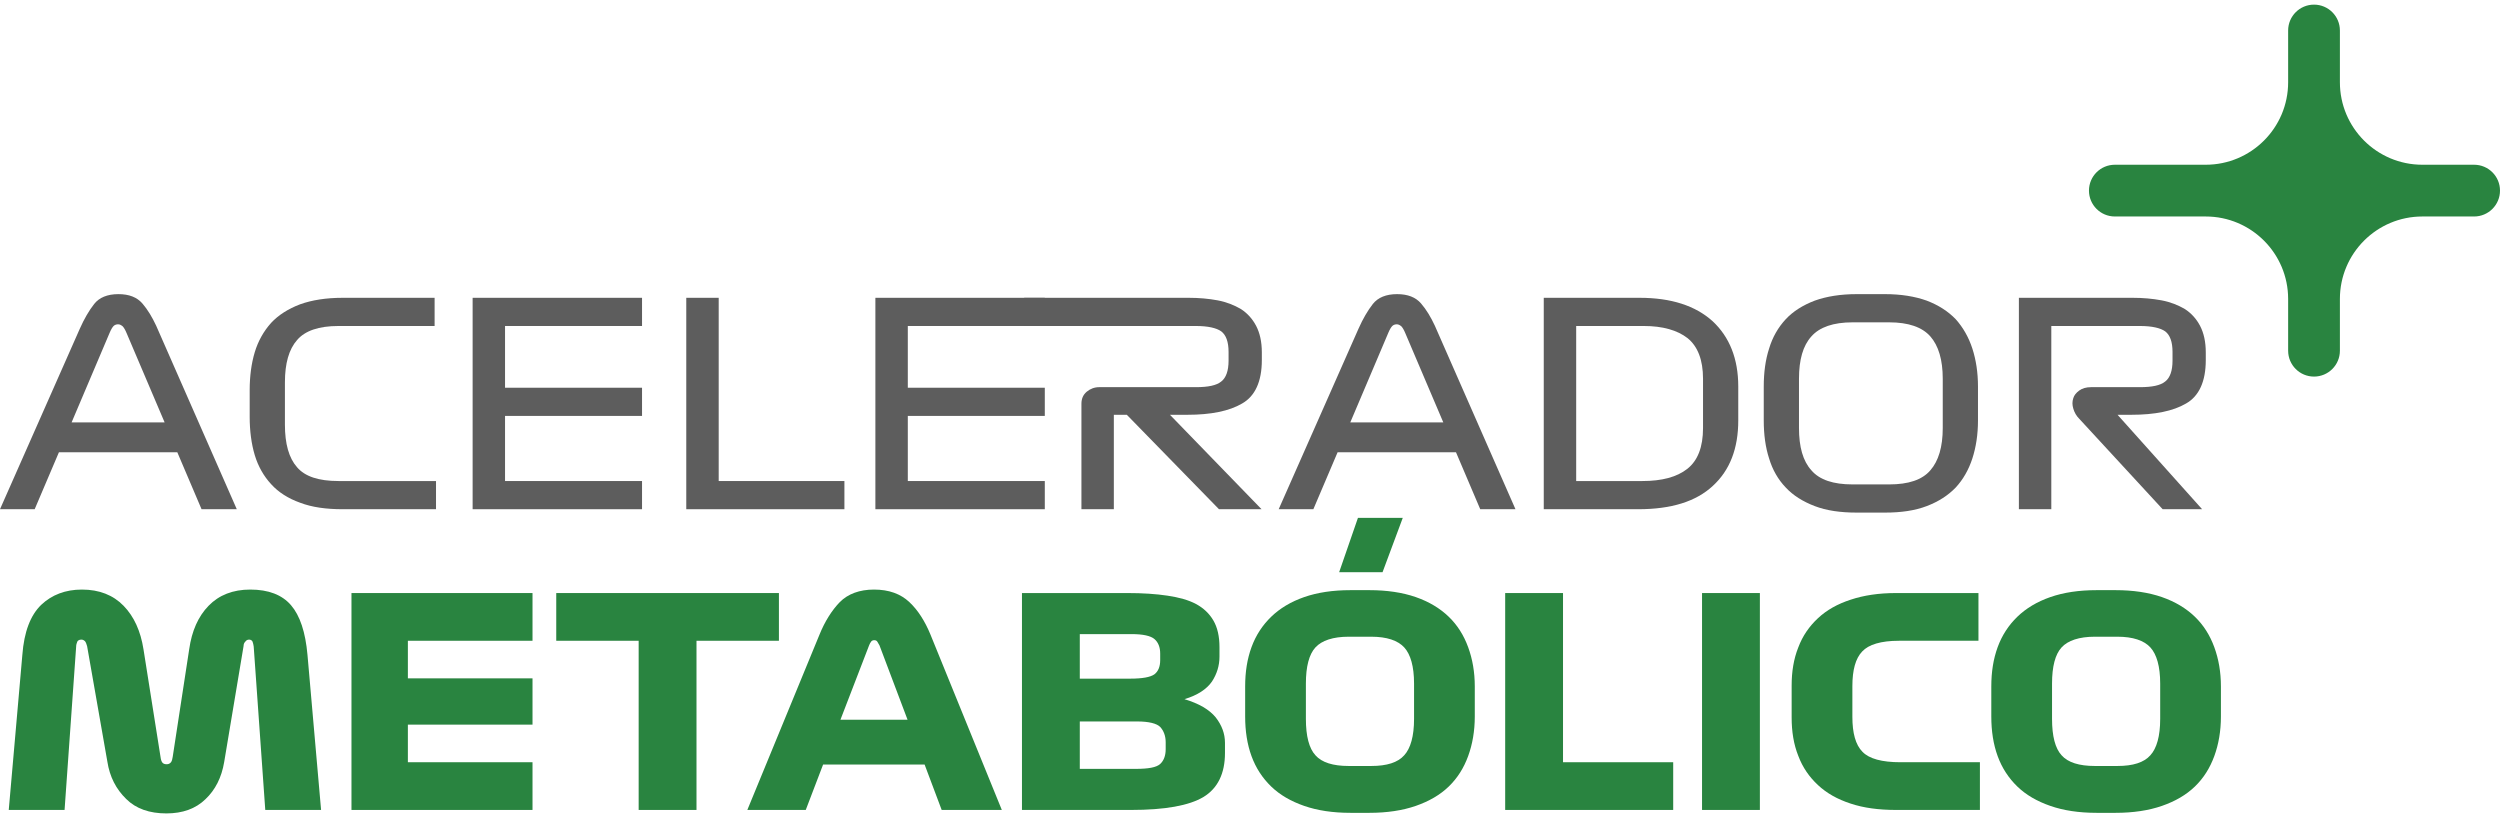 <svg xmlns="http://www.w3.org/2000/svg" width="222" height="73" viewBox="0 0 222 73" fill="none"><path d="M195.548 45.219H192.044L184.634 37.184C184.384 36.933 184.209 36.633 184.108 36.282C184.008 35.957 184.008 35.657 184.108 35.356C184.184 35.106 184.359 34.881 184.634 34.68C184.909 34.48 185.26 34.38 185.685 34.38H190.016C191.092 34.38 191.843 34.23 192.269 33.879C192.694 33.554 192.92 32.928 192.92 32.027V31.251C192.92 30.35 192.694 29.749 192.269 29.424C191.843 29.123 191.092 28.948 190.016 28.948H182.156V45.219H179.277V26.445H189.39C190.291 26.445 191.142 26.52 191.943 26.67C192.744 26.82 193.42 27.096 194.021 27.446C194.597 27.822 195.047 28.322 195.373 28.948C195.698 29.574 195.873 30.35 195.873 31.301V31.977C195.873 33.879 195.273 35.181 194.121 35.832C192.97 36.508 191.343 36.833 189.265 36.833H188.038L195.548 45.219Z" fill="#5D5D5D"></path><path d="M175.645 37.334C175.645 38.585 175.47 39.712 175.145 40.713C174.819 41.714 174.319 42.59 173.668 43.291C172.992 43.992 172.141 44.543 171.089 44.943C170.038 45.344 168.812 45.519 167.385 45.519H164.882C163.43 45.519 162.203 45.344 161.152 44.943C160.101 44.543 159.224 43.992 158.574 43.291C157.898 42.59 157.397 41.714 157.097 40.713C156.771 39.712 156.621 38.585 156.621 37.334V34.33C156.621 33.078 156.771 31.952 157.097 30.951C157.397 29.949 157.898 29.073 158.574 28.347C159.224 27.646 160.101 27.096 161.152 26.695C162.203 26.32 163.43 26.119 164.882 26.119H167.385C168.812 26.119 170.038 26.32 171.089 26.695C172.141 27.096 172.992 27.646 173.668 28.347C174.319 29.073 174.819 29.949 175.145 30.951C175.47 31.952 175.645 33.078 175.645 34.33V37.334ZM159.75 38.01C159.75 39.687 160.101 40.938 160.851 41.764C161.577 42.615 162.804 43.016 164.506 43.016H167.76C169.462 43.016 170.689 42.615 171.415 41.764C172.141 40.938 172.516 39.687 172.516 38.01V33.629C172.516 31.952 172.141 30.7 171.415 29.874C170.689 29.048 169.462 28.623 167.76 28.623H164.506C162.804 28.623 161.577 29.048 160.851 29.874C160.101 30.7 159.75 31.952 159.75 33.629V38.01Z" fill="#5D5D5D"></path><path d="M145.597 26.445C148.4 26.445 150.553 27.146 152.08 28.523C153.582 29.924 154.358 31.852 154.358 34.33V37.334C154.358 39.837 153.607 41.764 152.105 43.141C150.603 44.543 148.4 45.219 145.472 45.219H137.086V26.445H145.597ZM145.972 28.948H139.965V42.716H145.847C147.574 42.716 148.901 42.365 149.827 41.639C150.753 40.913 151.229 39.712 151.229 38.01V33.629C151.229 31.952 150.753 30.75 149.852 30.024C148.951 29.324 147.649 28.948 145.972 28.948Z" fill="#5D5D5D"></path><path d="M131.445 45.219L129.292 40.162H118.779L116.626 45.219H113.547L120.631 29.198C121.031 28.297 121.457 27.571 121.907 26.996C122.358 26.42 123.084 26.119 124.06 26.119C125.011 26.119 125.712 26.395 126.188 26.946C126.664 27.496 127.064 28.172 127.414 28.923L134.574 45.219H131.445ZM123.284 29.549L119.905 37.509H128.165L124.786 29.574C124.661 29.273 124.536 29.073 124.436 28.973C124.311 28.873 124.185 28.798 124.035 28.798C123.885 28.798 123.735 28.848 123.635 28.948C123.535 29.048 123.409 29.248 123.284 29.549Z" fill="#5D5D5D"></path><path d="M98.909 45.219H96.031V35.857C96.031 35.406 96.181 35.056 96.506 34.781C96.807 34.53 97.182 34.38 97.608 34.38H106.194C107.27 34.38 108.021 34.23 108.446 33.879C108.872 33.554 109.097 32.928 109.097 32.027V31.251C109.097 30.35 108.872 29.749 108.446 29.424C108.021 29.123 107.27 28.948 106.194 28.948H90.949V26.445H105.568C106.469 26.445 107.32 26.52 108.121 26.67C108.922 26.82 109.598 27.096 110.199 27.446C110.774 27.822 111.225 28.322 111.55 28.948C111.876 29.574 112.051 30.35 112.051 31.301V31.977C112.051 33.879 111.45 35.181 110.299 35.832C109.147 36.508 107.52 36.833 105.443 36.833H103.891L112.026 45.219H108.246L100.061 36.833H98.909V45.219Z" fill="#5D5D5D"></path><path d="M77.734 45.219V26.445H92.778V28.948H80.613V34.43H92.778V36.933H80.613V42.716H92.778V45.219H77.734Z" fill="#5D5D5D"></path><path d="M60.941 45.219V26.445H63.82V42.716H74.984V45.219H60.941Z" fill="#5D5D5D"></path><path d="M41.969 45.219V26.445H57.013V28.948H44.847V34.43H57.013V36.933H44.847V42.716H57.013V45.219H41.969Z" fill="#5D5D5D"></path><path d="M38.718 42.716V45.219H30.432C28.956 45.219 27.704 45.044 26.653 44.643C25.601 44.267 24.725 43.717 24.074 42.991C23.424 42.29 22.923 41.414 22.622 40.413C22.322 39.411 22.172 38.26 22.172 37.008V34.655C22.172 33.404 22.322 32.277 22.622 31.276C22.923 30.275 23.424 29.399 24.074 28.673C24.725 27.972 25.601 27.421 26.653 27.021C27.704 26.645 28.956 26.445 30.432 26.445H38.593V28.948H30.057C28.305 28.948 27.078 29.374 26.377 30.2C25.651 31.026 25.301 32.277 25.301 33.955V37.709C25.301 39.411 25.651 40.663 26.377 41.489C27.078 42.315 28.305 42.716 30.057 42.716H38.718Z" fill="#5D5D5D"></path><path d="M17.898 45.219L15.745 40.162H5.232L3.079 45.219H0L7.084 29.198C7.484 28.297 7.91 27.571 8.361 26.996C8.811 26.42 9.537 26.119 10.513 26.119C11.464 26.119 12.165 26.395 12.641 26.946C13.117 27.496 13.517 28.172 13.868 28.923L21.027 45.219H17.898ZM9.737 29.549L6.358 37.509H14.618L11.239 29.574C11.114 29.273 10.989 29.073 10.889 28.973C10.764 28.873 10.639 28.798 10.488 28.798C10.338 28.798 10.188 28.848 10.088 28.948C9.988 29.048 9.863 29.248 9.737 29.549Z" fill="#5D5D5D"></path><path d="M197.218 63.628C197.218 64.912 197.013 66.093 196.628 67.146C196.242 68.199 195.678 69.098 194.907 69.843C194.137 70.588 193.161 71.153 191.98 71.563C190.798 71.974 189.412 72.18 187.871 72.18H186.176C184.609 72.18 183.248 71.974 182.067 71.563C180.886 71.153 179.91 70.588 179.139 69.843C178.369 69.098 177.778 68.199 177.393 67.146C177.008 66.093 176.828 64.912 176.828 63.628V60.957C176.828 59.673 177.008 58.518 177.393 57.465C177.778 56.412 178.369 55.513 179.139 54.768C179.91 54.024 180.886 53.433 182.067 53.022C183.248 52.611 184.609 52.406 186.176 52.406H187.871C189.412 52.406 190.798 52.611 191.98 53.022C193.161 53.433 194.137 54.024 194.907 54.768C195.678 55.513 196.242 56.412 196.628 57.465C197.013 58.518 197.218 59.673 197.218 60.957V63.628ZM182.221 63.834C182.221 65.374 182.503 66.453 183.068 67.069C183.633 67.711 184.635 68.019 186.022 68.019H188.025C189.412 68.019 190.387 67.711 190.952 67.069C191.517 66.453 191.825 65.374 191.825 63.834V60.7C191.825 59.185 191.517 58.107 190.952 57.49C190.387 56.874 189.412 56.54 188.025 56.54H186.022C184.635 56.54 183.633 56.874 183.068 57.49C182.503 58.107 182.221 59.185 182.221 60.7V63.834Z" fill="#298440"></path><path d="M175.816 67.686V71.923H168.368C166.827 71.923 165.492 71.743 164.336 71.358C163.155 70.973 162.205 70.433 161.435 69.714C160.664 68.995 160.073 68.148 159.688 67.121C159.277 66.093 159.098 64.963 159.098 63.705V60.88C159.098 59.648 159.277 58.518 159.688 57.49C160.073 56.463 160.664 55.616 161.435 54.897C162.205 54.178 163.155 53.638 164.336 53.253C165.492 52.868 166.827 52.663 168.368 52.663H175.687V56.9H168.625C167.033 56.9 165.929 57.234 165.364 57.85C164.773 58.466 164.491 59.493 164.491 60.932V63.654C164.491 65.092 164.773 66.145 165.389 66.761C165.98 67.377 167.11 67.686 168.753 67.686H175.816Z" fill="#298440"></path><path d="M151.141 71.923V52.663H156.277V71.923H151.141Z" fill="#298440"></path><path d="M133.66 71.923V52.663H138.796V67.686H148.58V71.923H133.66Z" fill="#298440"></path><path d="M130.961 63.628C130.961 64.912 130.755 66.093 130.37 67.146C129.985 68.199 129.42 69.098 128.649 69.843C127.879 70.588 126.903 71.152 125.722 71.563C124.54 71.974 123.154 72.18 121.613 72.18H119.918C118.351 72.18 116.99 71.974 115.809 71.563C114.628 71.152 113.652 70.588 112.882 69.843C112.111 69.098 111.52 68.199 111.135 67.146C110.75 66.093 110.57 64.912 110.57 63.628V60.957C110.57 59.673 110.75 58.518 111.135 57.465C111.52 56.412 112.111 55.513 112.882 54.768C113.652 54.024 114.628 53.433 115.809 53.022C116.99 52.611 118.351 52.406 119.918 52.406H121.613C123.154 52.406 124.54 52.611 125.722 53.022C126.903 53.433 127.879 54.024 128.649 54.768C129.42 55.513 129.985 56.412 130.37 57.465C130.755 58.518 130.961 59.673 130.961 60.957V63.628ZM115.963 63.834C115.963 65.374 116.246 66.453 116.811 67.069C117.376 67.711 118.377 68.019 119.764 68.019H121.767C123.154 68.019 124.13 67.711 124.695 67.069C125.26 66.453 125.568 65.374 125.568 63.834V60.7C125.568 59.185 125.26 58.107 124.695 57.49C124.13 56.874 123.154 56.54 121.767 56.54H119.764C118.377 56.54 117.376 56.874 116.811 57.49C116.246 58.107 115.963 59.185 115.963 60.7V63.834ZM118.916 50.814L120.586 45.986H124.566L122.769 50.814H118.916Z" fill="#298440"></path><path d="M100.123 52.663C101.459 52.663 102.64 52.74 103.667 52.894C104.694 53.048 105.542 53.279 106.21 53.638C106.877 53.998 107.391 54.486 107.75 55.102C108.11 55.718 108.29 56.515 108.29 57.465V58.312C108.29 59.108 108.059 59.853 107.622 60.521C107.16 61.188 106.364 61.728 105.182 62.087C106.466 62.472 107.391 63.012 107.956 63.705C108.495 64.398 108.778 65.143 108.778 65.965V66.864C108.778 68.687 108.136 69.997 106.877 70.767C105.593 71.538 103.462 71.923 100.432 71.923H90.75V52.663H100.123ZM100.483 56.309H95.886V60.264H100.354C101.433 60.264 102.152 60.136 102.512 59.879C102.845 59.622 103.025 59.211 103.025 58.62V58.03C103.025 57.465 102.845 57.028 102.512 56.746C102.178 56.463 101.51 56.309 100.483 56.309ZM100.971 64.065H95.886V68.276H100.842C101.972 68.276 102.691 68.148 103.025 67.84C103.333 67.557 103.513 67.121 103.513 66.53V65.914C103.513 65.349 103.333 64.886 103.025 64.553C102.717 64.244 102.024 64.065 100.971 64.065Z" fill="#298440"></path><path d="M83.621 71.923L82.105 67.891H73.091L71.551 71.923H66.363L72.758 56.386C73.246 55.179 73.862 54.203 74.581 53.459C75.3 52.74 76.327 52.354 77.611 52.354C78.947 52.354 79.974 52.74 80.744 53.459C81.515 54.178 82.131 55.154 82.619 56.335L88.962 71.923H83.621ZM77.175 57.311L74.632 63.91H80.59L78.099 57.311C78.048 57.208 77.971 57.105 77.919 57.002C77.868 56.9 77.765 56.848 77.637 56.848C77.509 56.848 77.406 56.9 77.355 56.977C77.278 57.08 77.226 57.182 77.175 57.311Z" fill="#298440"></path><path d="M56.713 71.923V56.9H49.395V52.663H69.168V56.9H61.849V71.923H56.713Z" fill="#298440"></path><path d="M31.211 71.923V52.663H47.287V56.9H36.219V60.238H47.287V64.347H36.219V67.686H47.287V71.923H31.211Z" fill="#298440"></path><path d="M0.777 71.923L1.984 58.158C2.138 56.104 2.703 54.64 3.654 53.715C4.604 52.817 5.811 52.354 7.274 52.354C8.815 52.354 10.048 52.842 10.973 53.792C11.897 54.743 12.488 56.027 12.744 57.67L14.26 67.249C14.285 67.454 14.337 67.609 14.414 67.711C14.491 67.814 14.619 67.865 14.799 67.865C14.953 67.865 15.081 67.814 15.184 67.686C15.261 67.583 15.312 67.403 15.338 67.198L16.802 57.645C17.033 56.027 17.598 54.743 18.523 53.792C19.447 52.842 20.68 52.354 22.221 52.354C23.838 52.354 25.045 52.817 25.841 53.741C26.637 54.666 27.125 56.129 27.305 58.158L28.512 71.923H23.556L22.529 57.413C22.503 57.259 22.477 57.105 22.426 56.977C22.375 56.874 22.272 56.797 22.118 56.797C21.964 56.797 21.861 56.874 21.784 56.977C21.681 57.08 21.63 57.208 21.63 57.362L19.909 67.66C19.678 69.047 19.113 70.151 18.24 70.973C17.367 71.82 16.211 72.231 14.773 72.231C13.284 72.231 12.077 71.82 11.204 70.947C10.305 70.074 9.74 68.97 9.534 67.634L7.737 57.388C7.685 57.208 7.634 57.054 7.557 56.951C7.454 56.848 7.352 56.797 7.223 56.797C7.043 56.797 6.915 56.874 6.864 56.977C6.812 57.105 6.761 57.259 6.761 57.439L5.734 71.923H0.777Z" fill="#298440"></path><path d="M185.5 16.926C185.5 15.657 186.529 14.629 187.798 14.629H195.863C199.908 14.629 203.187 11.35 203.187 7.305V2.709C203.187 1.44 204.216 0.411 205.485 0.411V0.411C206.754 0.411 207.783 1.44 207.783 2.709V7.305C207.783 11.35 211.062 14.629 215.107 14.629H219.702C220.971 14.629 222 15.657 222 16.926V16.926C222 18.195 220.971 19.224 219.702 19.224H215.107C211.062 19.224 207.783 22.503 207.783 26.548V31.143C207.783 32.413 206.754 33.441 205.485 33.441V33.441C204.216 33.441 203.187 32.413 203.187 31.143V26.548C203.187 22.503 199.908 19.224 195.863 19.224H187.798C186.529 19.224 185.5 18.195 185.5 16.926V16.926Z" fill="#298440"></path></svg>